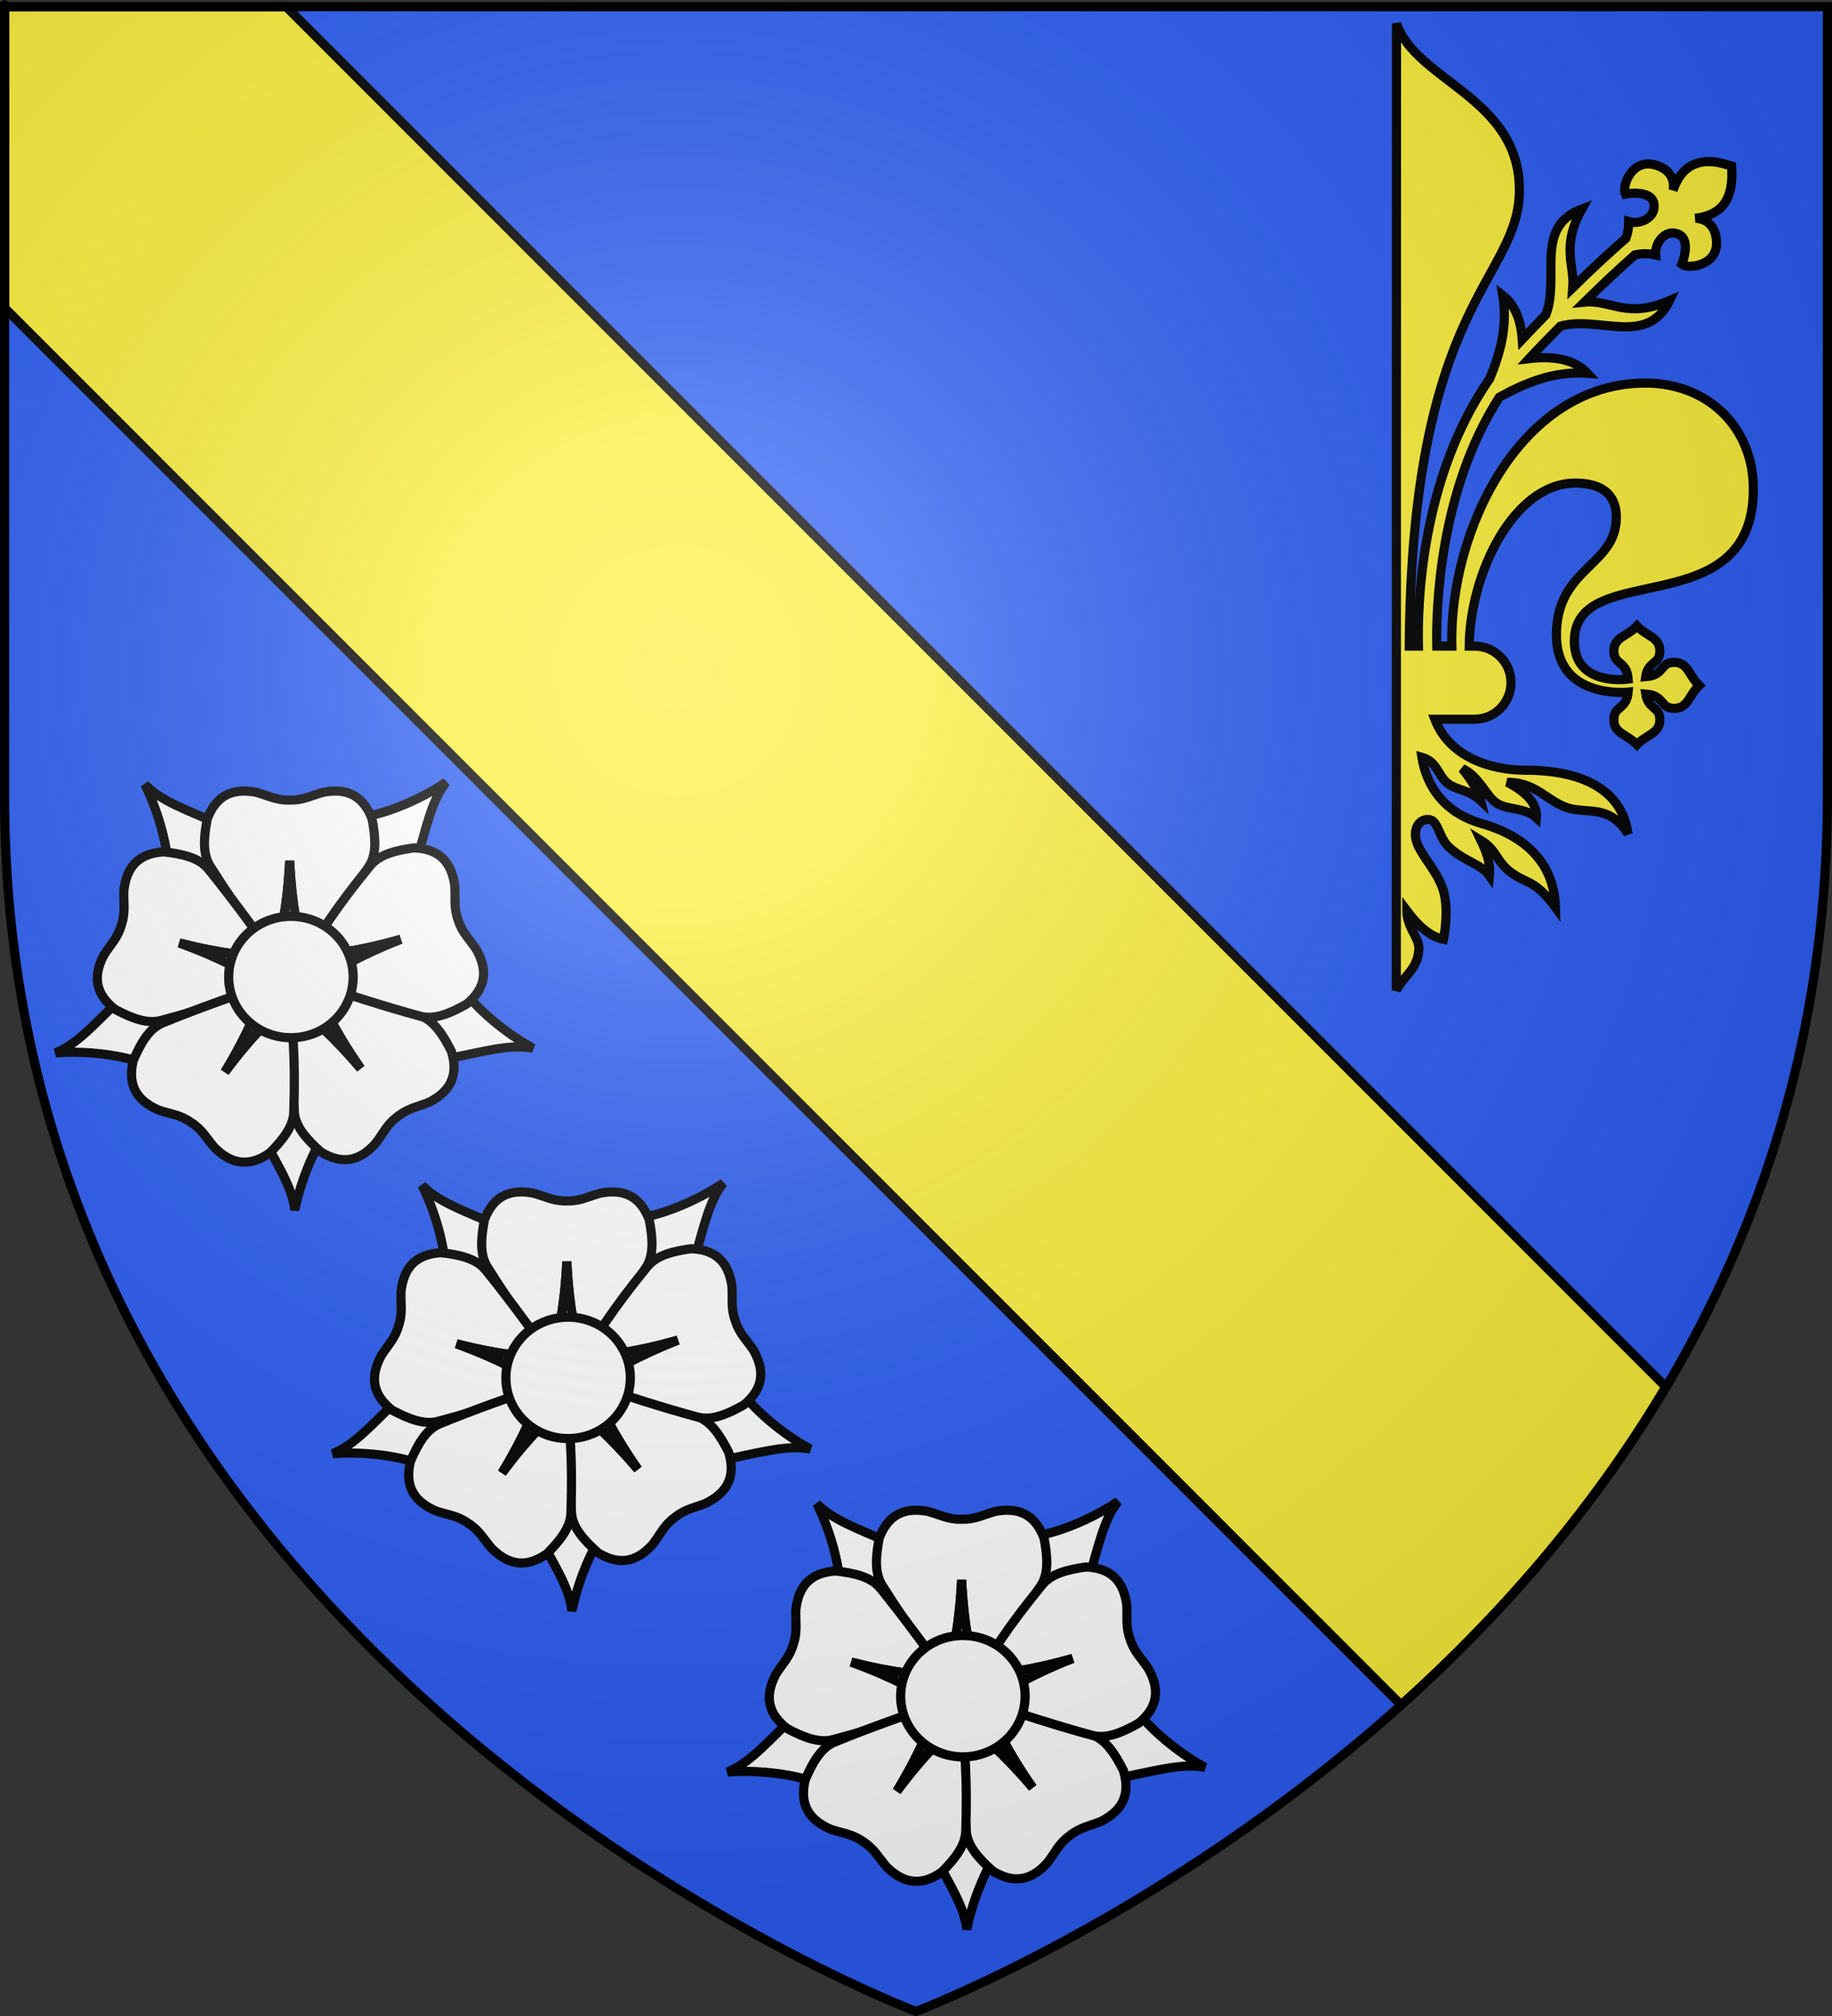 <?xml version="1.0" encoding="utf-8"?><svg height="660" width="600" version="1.0" xmlns="http://www.w3.org/2000/svg" xmlns:xlink="http://www.w3.org/1999/xlink"><rect width="100%" height="100%" fill="#333333" stroke="none"/><defs><linearGradient id="linGrad"><stop style="stop-color:white;stop-opacity:0.314;" offset="0"/><stop offset="0.19" style="stop-color:white;stop-opacity:0.251;"/><stop style="stop-color:#6b6b6b;stop-opacity:0.125;" offset="0.6"/><stop style="stop-color:black;stop-opacity:0.125;" offset="1"/></linearGradient><radialGradient id="radGrad" gradientUnits="userSpaceOnUse" gradientTransform="matrix(1.353,0,0,1.349,-77.629,-85.747)" cx="221.445" cy="226.331" r="300" xlink:href="#linGrad"/></defs><g style="display:inline"><path style="fill:#2b5df2;fill-rule:evenodd;stroke:none;stroke-width:1px;stroke-linecap:butt;stroke-linejoin:miter" d="M 300,658.5 C 300,658.5 598.5,546.18 598.5,260.728 C 598.5,-24.723 598.5,2.176 598.5,2.176 L 1.5,2.176 L 1.5,260.728 C 1.5,546.18 300,658.5 300,658.5 z"/></g><g style="display:inline"><g style="display:inline"><g><path style="fill:#fcef3c;fill-rule:evenodd;stroke:#000;stroke-width:3;stroke-linecap:butt;stroke-linejoin:miter;stroke-miterlimit:4;stroke-dasharray:none" d="M 1.5,100.781 L 458.875,558.156 C 490.224,530.024 520.913,495.486 545.562,454.031 L 93.719,2.188 L 1.5,2.188 L 1.5,100.781 z"/><rect style="fill:none;fill-rule:nonzero;stroke:none;stroke-width:7.56;stroke-linecap:round;stroke-linejoin:round;stroke-miterlimit:4;stroke-dasharray:none" y="3.375078e-14" x="0" height="660" width="600"/></g></g><g transform="matrix(2,0,0,2,338.493,5.715)"><path style="fill:#fcef3c;fill-rule:evenodd;stroke:#000;stroke-width:1.5;stroke-linecap:butt;stroke-linejoin:miter;stroke-miterlimit:4;stroke-dasharray:none" d="M 59.438,1 L 59.406,159.25 C 60.553,156.875 63.094,155.769 63.094,152.281 C 63.094,150.602 61.125,148.887 61.125,146.219 C 62.926,148.639 64.889,150.446 67.125,150.906 C 67.125,150.906 68.262,145.679 66.875,142.219 C 65.481,138.742 62.531,136.271 62.531,133.781 C 62.531,132.223 63.419,131.281 64.594,131.281 C 66.321,131.281 66.268,134.187 68.031,135.812 C 70.694,138.266 73.317,138.552 74.656,140.5 C 74.875,138.289 74.105,136.469 73.25,134.688 C 75.957,136.333 75.709,138.138 78.25,140 C 80.751,141.833 82.146,141.138 85.469,145.656 C 85.261,138.694 80.888,134.108 73.438,131.969 C 66.183,129.886 64.146,124.543 63.594,121.094 C 66.11,121.802 66.244,124.139 67.781,125.344 C 69.274,126.513 71.259,126.354 73.25,128.219 C 72.867,126.603 71.443,124.49 70.219,122.969 C 73.088,124.256 74.1,127.586 75.969,128.688 C 77.807,129.771 80.542,129.321 82.344,131 C 82.54,128.839 80.892,126.911 77.594,125.188 C 82.209,125.188 84.079,128.228 87.344,129.344 C 90.6,130.457 94.223,128.669 97.344,133.625 C 96.451,126.95 90.664,123.219 80.562,123.219 C 74.692,123.219 68.048,120.972 65.719,114.875 L 72.219,114.875 C 75.531,114.875 78.188,112.187 78.188,108.875 C 78.188,105.563 75.531,102.906 72.219,102.906 L 71.344,102.906 C 71.46,91.03 78.632,76.219 88.719,76.219 C 92.776,76.219 95.438,77.867 95.438,81.781 C 95.438,89.891 85.625,89.986 85.625,101.094 C 85.625,111.633 97.194,110.457 97.375,110.438 C 97.102,113.349 95.031,112.652 95.031,114.938 C 95.031,117.237 97.175,117.311 98.812,119.031 C 100.45,117.311 102.562,117.237 102.562,114.938 C 102.562,112.737 100.637,113.303 100.25,110.75 C 103.338,110.964 102.582,113.094 104.906,113.094 C 107.205,113.094 107.28,110.982 109,109.344 C 107.28,107.706 107.205,105.562 104.906,105.562 C 102.582,105.562 103.338,107.692 100.25,107.906 C 100.632,105.34 102.562,105.923 102.562,103.719 C 102.562,101.42 100.45,101.345 98.812,99.625 C 97.175,101.345 95.031,101.42 95.031,103.719 C 95.031,106.034 97.147,105.265 97.375,108.312 C 97.196,108.338 88.562,109.529 88.562,102.094 C 88.562,88.393 117.875,99.58 117.875,77.188 C 117.875,67.026 110.373,59.844 100.188,59.844 C 79.674,59.844 68.017,84.099 68.5,102.906 L 66.031,102.906 C 65.923,97.174 66.317,77.627 76.281,62.156 C 80.473,59.878 85.065,57.845 90.719,58.25 C 88.771,56.134 85.577,55.328 81.156,55.844 C 81.242,55.751 81.319,55.655 81.406,55.562 C 83.128,53.737 84.747,52.095 86.281,50.531 C 92.592,48.754 100.429,53.951 104.156,46.344 C 97.097,49.417 94.589,46.168 90.219,46.594 C 93.536,43.336 96.196,40.871 98.469,38.875 C 99.462,38.635 100.578,38.583 101.875,38.875 C 101.746,36.803 103.308,35.177 104.75,35.281 C 108.178,35.528 106.156,40.406 106.156,40.406 C 107.199,41.217 112.062,40.659 111.844,36.688 C 111.626,32.721 108.344,32.875 108.344,32.875 C 114.013,32.209 114.562,28.117 114.312,24.312 C 113.166,23.989 111.919,23.614 110.781,23.594 C 108.278,23.549 105.978,24.595 104.719,28.312 C 104.719,28.312 105.553,25.164 101.719,24.125 C 97.88,23.085 96.33,27.718 96.906,28.906 C 96.906,28.906 102.066,27.909 101.594,31.312 C 101.395,32.744 99.468,33.963 97.469,33.406 C 97.481,34.478 97.3,35.364 97,36.156 C 94.637,38.217 91.823,40.769 88.312,44.219 C 88.614,40.428 86.347,37.549 89.812,31.344 C 81.902,34.293 86.242,42.557 83.906,48.656 C 82.668,49.923 81.389,51.256 80.031,52.688 C 79.794,49.361 78.744,46.957 76.844,45.5 C 77.677,50.619 76.392,55.025 74.719,59.094 C 63.252,75.569 62.872,96.628 63.031,102.906 L 61.531,102.906 C 61.921,46.33 79.563,43.042 79.563,28.219 C 79.563,13.114 62.687,10.445 59.438,1 z"/></g><g transform="matrix(0.802,0,0,0.802,16.352,254.034)" style="fill:#fff;stroke:#000;stroke-width:3.74;stroke-miterlimit:4;stroke-dasharray:none"><g style="fill:#fff;stroke:#000;stroke-width:18.516;stroke-miterlimit:4;stroke-dasharray:none" transform="matrix(0.202,0,0,0.202,3.622,3.232)"><path style="fill:#fff;fill-rule:evenodd;stroke:#000;stroke-width:18.516;stroke-linecap:butt;stroke-linejoin:miter;stroke-miterlimit:4;stroke-dasharray:none" d="M 958.886,534.195 C 918.345,512.647 854.113,466.468 815.852,413.608 L 640.732,418.824 L 622.909,473.193 L 784.137,555.91 C 863.503,539.789 912.556,525.5 958.886,534.195 z"/><path style="fill:#fff;fill-rule:evenodd;stroke:#000;stroke-width:18.516;stroke-linecap:butt;stroke-linejoin:miter;stroke-miterlimit:4;stroke-dasharray:none" d="M 477.117,861.464 C 485.736,816.369 510.892,741.366 550.099,689.205 L 493.414,523.43 L 436.207,522.454 L 404.778,700.916 C 443.612,771.985 471.747,814.633 477.117,861.464 z"/><path style="fill:#fff;fill-rule:evenodd;stroke:#000;stroke-width:18.516;stroke-linecap:butt;stroke-linejoin:miter;stroke-miterlimit:4;stroke-dasharray:none" d="M -6.497,543.543 C 39.251,539.669 118.26,543.644 179.069,567.314 L 323.386,467.982 L 308.882,412.635 L 128.562,430.55 C 70.615,487.127 37.146,525.73 -6.497,543.543 z"/><path style="fill:#fff;fill-rule:evenodd;stroke:#000;stroke-width:18.516;stroke-linecap:butt;stroke-linejoin:miter;stroke-miterlimit:4;stroke-dasharray:none" d="M 783.021,-3.399 C 745.207,22.64 674.614,58.344 610.067,67.922 L 533.949,225.721 L 573.977,266.605 L 721.716,161.678 C 744.006,83.819 753.943,33.702 783.021,-3.399 z"/><path style="fill:#fff;fill-rule:evenodd;stroke:#000;stroke-width:18.516;stroke-linecap:butt;stroke-linejoin:miter;stroke-miterlimit:4;stroke-dasharray:none" d="M 173.937,1.199 C 194.801,42.097 220.955,116.758 222,182.003 L 368.473,278.126 L 414.246,243.796 L 329.566,83.591 C 255.296,51.298 206.912,34.884 173.937,1.199 z"/></g><g transform="matrix(0.202,0,0,0.202,3.622,3.232)" style="fill:#fff;stroke:#000;stroke-width:18.516;stroke-miterlimit:4;stroke-dasharray:none"><path style="fill:#fff;fill-rule:evenodd;stroke:#000;stroke-width:18.516;stroke-linecap:butt;stroke-linejoin:miter;stroke-miterlimit:4;stroke-dasharray:none" d="M 375.288,14.554 C 342.603,14.257 315.935,29.037 300.101,70.867 C 293.112,107.638 290.159,142.405 306.851,167.336 C 367.467,264.2 399.455,299.404 439.195,351.304 C 449.866,295.005 462.197,248.644 466.695,155.304 C 471.193,248.644 483.523,295.005 494.195,351.304 C 539.163,290.403 584.879,229.876 626.57,167.336 C 643.261,142.405 640.277,107.638 633.288,70.867 C 613.8,19.384 577.909,8.88 534.57,17.023 C 510.874,23.403 493.718,33.478 467.288,32.742 L 467.235,32.746 L 466.141,32.746 L 466.132,32.742 C 439.702,33.478 422.515,23.403 398.82,17.023 C 390.694,15.496 382.831,14.623 375.288,14.554 z"/><path style="fill:#fff;fill-rule:evenodd;stroke:#000;stroke-width:18.516;stroke-linecap:butt;stroke-linejoin:miter;stroke-miterlimit:4;stroke-dasharray:none" d="M 466.695,155.304 C 462.197,248.644 449.866,295.005 439.195,351.304 C 439.039,351.101 438.881,350.913 438.726,350.711 L 438.788,351.898 L 493.757,351.898 L 493.882,349.679 C 483.283,294.112 471.149,247.738 466.695,155.304 z"/><path style="fill:#fff;fill-rule:evenodd;stroke:#000;stroke-width:18.516;stroke-linecap:butt;stroke-linejoin:miter;stroke-miterlimit:4;stroke-dasharray:none" d="M 82.133,367.212 C 72.2,398.353 78.449,428.195 113.74,455.672 C 146.81,473.205 179.155,486.289 207.903,477.701 C 318.344,448.382 361.422,428.212 422.741,405.565 C 372.101,378.749 331.446,353.281 243.595,321.43 C 334.102,344.686 382.037,346.591 438.978,353.016 C 394.065,292.073 349.731,230.527 302.286,172.231 C 283.393,148.924 249.295,141.512 212.1,137.334 C 157.158,140.756 136.526,171.946 131.513,215.758 C 130.613,240.281 135.175,259.646 126.669,284.681 L 126.657,284.733 L 126.334,285.778 L 126.328,285.786 C 119.229,311.255 104.529,324.702 91.439,345.458 C 87.581,352.771 84.426,360.025 82.133,367.212 z"/><path style="fill:#fff;fill-rule:evenodd;stroke:#000;stroke-width:18.516;stroke-linecap:butt;stroke-linejoin:miter;stroke-miterlimit:4;stroke-dasharray:none" d="M 243.595,321.43 C 331.446,353.281 372.101,378.749 422.741,405.565 C 422.501,405.653 422.275,405.749 422.036,405.837 L 423.189,406.128 L 439.416,353.609 L 437.333,352.835 C 381.113,346.557 333.224,344.461 243.595,321.43 z"/><path style="fill:#fff;fill-rule:evenodd;stroke:#000;stroke-width:18.516;stroke-linecap:butt;stroke-linejoin:miter;stroke-miterlimit:4;stroke-dasharray:none" d="M 768.51,631.019 C 794.603,611.331 806.734,583.359 793.789,540.547 C 776.916,507.137 758.065,477.775 729.636,468.186 C 622.54,428.346 575.722,419.936 512.583,403.016 C 538.44,454.151 556.925,498.421 610.254,575.157 C 549.793,503.904 511.758,474.667 468.981,436.541 C 470.456,512.231 471.109,588.08 476.18,663.071 C 478.145,693.009 501.702,718.751 529.656,743.641 C 576.487,772.575 611.343,759.025 640.736,726.152 C 655.632,706.651 663.091,688.206 684.491,672.679 L 684.531,672.644 L 685.398,671.977 L 685.408,671.975 C 705.912,655.281 725.678,652.792 748.351,643.405 C 755.724,639.662 762.489,635.562 768.51,631.019 z"/><path style="fill:#fff;fill-rule:evenodd;stroke:#000;stroke-width:18.516;stroke-linecap:butt;stroke-linejoin:miter;stroke-miterlimit:4;stroke-dasharray:none" d="M 610.254,575.157 C 556.925,498.421 538.44,454.151 512.583,403.016 C 512.83,403.082 513.069,403.135 513.316,403.201 L 512.543,402.297 L 468.966,435.804 L 470.22,437.639 C 512.493,475.229 550.38,504.595 610.254,575.157 z"/><path style="fill:#fff;fill-rule:evenodd;stroke:#000;stroke-width:18.516;stroke-linecap:butt;stroke-linejoin:miter;stroke-miterlimit:4;stroke-dasharray:none" d="M 333.068,750.217 C 360.029,768.697 390.407,771.305 426.883,745.421 C 453.195,718.801 475.039,691.593 475.093,661.591 C 478.817,547.385 471.906,500.323 467.875,435.079 C 427.613,475.853 391.518,507.453 335.718,582.411 C 384.051,502.434 399.679,457.078 422.227,404.399 C 350.933,429.861 279.227,454.595 209.739,483.244 C 181.979,494.625 165.062,525.144 150.35,559.561 C 137.807,613.161 161.735,641.9 202.248,659.317 C 225.473,667.24 245.332,668.448 266.857,683.802 L 266.903,683.829 L 267.811,684.439 L 267.816,684.447 C 290.163,698.579 298.807,716.529 314.915,735.042 C 320.807,740.842 326.846,745.952 333.068,750.217 z"/><path style="fill:#fff;fill-rule:evenodd;stroke:#000;stroke-width:18.516;stroke-linecap:butt;stroke-linejoin:miter;stroke-miterlimit:4;stroke-dasharray:none" d="M 335.718,582.411 C 391.518,507.453 427.613,475.853 467.875,435.079 C 467.891,435.335 467.917,435.579 467.933,435.834 L 468.543,434.813 L 422.922,404.15 L 421.58,405.922 C 399.38,457.953 383.583,503.21 335.718,582.411 z"/><path style="fill:#fff;fill-rule:evenodd;stroke:#000;stroke-width:18.516;stroke-linecap:butt;stroke-linejoin:miter;stroke-miterlimit:4;stroke-dasharray:none" d="M 795.294,182.527 C 785.113,151.466 762.574,130.933 717.876,129.322 C 680.803,134.472 646.921,142.803 628.645,166.597 C 556.281,255.03 533.169,296.604 496.721,350.867 C 553.473,342.955 601.343,339.796 691.21,314.179 C 604.222,348.319 564.247,374.841 514.327,402.973 C 586.418,426.079 658.394,450.014 730.989,469.492 C 759.951,477.325 791.933,463.369 824.532,444.977 C 867.068,410.034 865.531,372.669 843.942,334.217 C 830.313,313.81 815.276,300.783 807.513,275.508 L 807.493,275.458 L 807.143,274.422 L 807.143,274.412 C 797.985,249.609 802.029,230.101 800.488,205.61 C 799.333,197.423 797.643,189.695 795.294,182.527 z"/><g style="fill:#fff;stroke:#000;stroke-width:18.516;stroke-miterlimit:4;stroke-dasharray:none" transform="matrix(0.32,0.947,-0.947,0.32,688.938,-180.564)"><path style="fill:#fff;fill-rule:evenodd;stroke:#000;stroke-width:18.516;stroke-linecap:butt;stroke-linejoin:miter;stroke-miterlimit:4;stroke-dasharray:none" d="M 469.438,156.219 C 464.94,249.558 452.609,295.919 441.938,352.219 C 441.782,352.016 441.624,351.828 441.469,351.625 L 441.531,352.812 L 496.5,352.812 L 496.625,350.594 C 486.026,295.026 473.892,248.653 469.438,156.219 z"/></g></g><path style="fill:#fff;fill-rule:evenodd;stroke:#000;stroke-width:19.521;stroke-miterlimit:4;stroke-dasharray:none" transform="matrix(0.192,0,0,0.192,5.808,3.468)" d="M 614.688,409.418 C 614.708,480.674 555.443,538.448 482.328,538.448 C 409.214,538.448 349.948,480.674 349.968,409.418 C 349.948,338.162 409.214,280.388 482.328,280.388 C 555.443,280.388 614.708,338.162 614.688,409.418 L 614.688,409.418 z"/></g><g transform="matrix(0.802,0,0,0.802,236.431,489.473)" style="fill:#fff;stroke:#000;stroke-width:3.74;stroke-miterlimit:4;stroke-dasharray:none;display:inline"><g style="fill:#fff;stroke:#000;stroke-width:18.516;stroke-miterlimit:4;stroke-dasharray:none" transform="matrix(0.202,0,0,0.202,3.622,3.232)"><path style="fill:#fff;fill-rule:evenodd;stroke:#000;stroke-width:18.516;stroke-linecap:butt;stroke-linejoin:miter;stroke-miterlimit:4;stroke-dasharray:none" d="M 958.886,534.195 C 918.345,512.647 854.113,466.468 815.852,413.608 L 640.732,418.824 L 622.909,473.193 L 784.137,555.91 C 863.503,539.789 912.556,525.5 958.886,534.195 z"/><path style="fill:#fff;fill-rule:evenodd;stroke:#000;stroke-width:18.516;stroke-linecap:butt;stroke-linejoin:miter;stroke-miterlimit:4;stroke-dasharray:none" d="M 477.117,861.464 C 485.736,816.369 510.892,741.366 550.099,689.205 L 493.414,523.43 L 436.207,522.454 L 404.778,700.916 C 443.612,771.985 471.747,814.633 477.117,861.464 z"/><path style="fill:#fff;fill-rule:evenodd;stroke:#000;stroke-width:18.516;stroke-linecap:butt;stroke-linejoin:miter;stroke-miterlimit:4;stroke-dasharray:none" d="M -6.497,543.543 C 39.251,539.669 118.26,543.644 179.069,567.314 L 323.386,467.982 L 308.882,412.635 L 128.562,430.55 C 70.615,487.127 37.146,525.73 -6.497,543.543 z"/><path style="fill:#fff;fill-rule:evenodd;stroke:#000;stroke-width:18.516;stroke-linecap:butt;stroke-linejoin:miter;stroke-miterlimit:4;stroke-dasharray:none" d="M 783.021,-3.399 C 745.207,22.64 674.614,58.344 610.067,67.922 L 533.949,225.721 L 573.977,266.605 L 721.716,161.678 C 744.006,83.819 753.943,33.702 783.021,-3.399 z"/><path style="fill:#fff;fill-rule:evenodd;stroke:#000;stroke-width:18.516;stroke-linecap:butt;stroke-linejoin:miter;stroke-miterlimit:4;stroke-dasharray:none" d="M 173.937,1.199 C 194.801,42.097 220.955,116.758 222,182.003 L 368.473,278.126 L 414.246,243.796 L 329.566,83.591 C 255.296,51.298 206.912,34.884 173.937,1.199 z"/></g><g transform="matrix(0.202,0,0,0.202,3.622,3.232)" style="fill:#fff;stroke:#000;stroke-width:18.516;stroke-miterlimit:4;stroke-dasharray:none"><path style="fill:#fff;fill-rule:evenodd;stroke:#000;stroke-width:18.516;stroke-linecap:butt;stroke-linejoin:miter;stroke-miterlimit:4;stroke-dasharray:none" d="M 375.288,14.554 C 342.603,14.257 315.935,29.037 300.101,70.867 C 293.112,107.638 290.159,142.405 306.851,167.336 C 367.467,264.2 399.455,299.404 439.195,351.304 C 449.866,295.005 462.197,248.644 466.695,155.304 C 471.193,248.644 483.523,295.005 494.195,351.304 C 539.163,290.403 584.879,229.876 626.57,167.336 C 643.261,142.405 640.277,107.638 633.288,70.867 C 613.8,19.384 577.909,8.88 534.57,17.023 C 510.874,23.403 493.718,33.478 467.288,32.742 L 467.235,32.746 L 466.141,32.746 L 466.132,32.742 C 439.702,33.478 422.515,23.403 398.82,17.023 C 390.694,15.496 382.831,14.623 375.288,14.554 z"/><path style="fill:#fff;fill-rule:evenodd;stroke:#000;stroke-width:18.516;stroke-linecap:butt;stroke-linejoin:miter;stroke-miterlimit:4;stroke-dasharray:none" d="M 466.695,155.304 C 462.197,248.644 449.866,295.005 439.195,351.304 C 439.039,351.101 438.881,350.913 438.726,350.711 L 438.788,351.898 L 493.757,351.898 L 493.882,349.679 C 483.283,294.112 471.149,247.738 466.695,155.304 z"/><path style="fill:#fff;fill-rule:evenodd;stroke:#000;stroke-width:18.516;stroke-linecap:butt;stroke-linejoin:miter;stroke-miterlimit:4;stroke-dasharray:none" d="M 82.133,367.212 C 72.2,398.353 78.449,428.195 113.74,455.672 C 146.81,473.205 179.155,486.289 207.903,477.701 C 318.344,448.382 361.422,428.212 422.741,405.565 C 372.101,378.749 331.446,353.281 243.595,321.43 C 334.102,344.686 382.037,346.591 438.978,353.016 C 394.065,292.073 349.731,230.527 302.286,172.231 C 283.393,148.924 249.295,141.512 212.1,137.334 C 157.158,140.756 136.526,171.946 131.513,215.758 C 130.613,240.281 135.175,259.646 126.669,284.681 L 126.657,284.733 L 126.334,285.778 L 126.328,285.786 C 119.229,311.255 104.529,324.702 91.439,345.458 C 87.581,352.771 84.426,360.025 82.133,367.212 z"/><path style="fill:#fff;fill-rule:evenodd;stroke:#000;stroke-width:18.516;stroke-linecap:butt;stroke-linejoin:miter;stroke-miterlimit:4;stroke-dasharray:none" d="M 243.595,321.43 C 331.446,353.281 372.101,378.749 422.741,405.565 C 422.501,405.653 422.275,405.749 422.036,405.837 L 423.189,406.128 L 439.416,353.609 L 437.333,352.835 C 381.113,346.557 333.224,344.461 243.595,321.43 z"/><path style="fill:#fff;fill-rule:evenodd;stroke:#000;stroke-width:18.516;stroke-linecap:butt;stroke-linejoin:miter;stroke-miterlimit:4;stroke-dasharray:none" d="M 768.51,631.019 C 794.603,611.331 806.734,583.359 793.789,540.547 C 776.916,507.137 758.065,477.775 729.636,468.186 C 622.54,428.346 575.722,419.936 512.583,403.016 C 538.44,454.151 556.925,498.421 610.254,575.157 C 549.793,503.904 511.758,474.667 468.981,436.541 C 470.456,512.231 471.109,588.08 476.18,663.071 C 478.145,693.009 501.702,718.751 529.656,743.641 C 576.487,772.575 611.343,759.025 640.736,726.152 C 655.632,706.651 663.091,688.206 684.491,672.679 L 684.531,672.644 L 685.398,671.977 L 685.408,671.975 C 705.912,655.281 725.678,652.792 748.351,643.405 C 755.724,639.662 762.489,635.562 768.51,631.019 z"/><path style="fill:#fff;fill-rule:evenodd;stroke:#000;stroke-width:18.516;stroke-linecap:butt;stroke-linejoin:miter;stroke-miterlimit:4;stroke-dasharray:none" d="M 610.254,575.157 C 556.925,498.421 538.44,454.151 512.583,403.016 C 512.83,403.082 513.069,403.135 513.316,403.201 L 512.543,402.297 L 468.966,435.804 L 470.22,437.639 C 512.493,475.229 550.38,504.595 610.254,575.157 z"/><path style="fill:#fff;fill-rule:evenodd;stroke:#000;stroke-width:18.516;stroke-linecap:butt;stroke-linejoin:miter;stroke-miterlimit:4;stroke-dasharray:none" d="M 333.068,750.217 C 360.029,768.697 390.407,771.305 426.883,745.421 C 453.195,718.801 475.039,691.593 475.093,661.591 C 478.817,547.385 471.906,500.323 467.875,435.079 C 427.613,475.853 391.518,507.453 335.718,582.411 C 384.051,502.434 399.679,457.078 422.227,404.399 C 350.933,429.861 279.227,454.595 209.739,483.244 C 181.979,494.625 165.062,525.144 150.35,559.561 C 137.807,613.161 161.735,641.9 202.248,659.317 C 225.473,667.24 245.332,668.448 266.857,683.802 L 266.903,683.829 L 267.811,684.439 L 267.816,684.447 C 290.163,698.579 298.807,716.529 314.915,735.042 C 320.807,740.842 326.846,745.952 333.068,750.217 z"/><path style="fill:#fff;fill-rule:evenodd;stroke:#000;stroke-width:18.516;stroke-linecap:butt;stroke-linejoin:miter;stroke-miterlimit:4;stroke-dasharray:none" d="M 335.718,582.411 C 391.518,507.453 427.613,475.853 467.875,435.079 C 467.891,435.335 467.917,435.579 467.933,435.834 L 468.543,434.813 L 422.922,404.15 L 421.58,405.922 C 399.38,457.953 383.583,503.21 335.718,582.411 z"/><path style="fill:#fff;fill-rule:evenodd;stroke:#000;stroke-width:18.516;stroke-linecap:butt;stroke-linejoin:miter;stroke-miterlimit:4;stroke-dasharray:none" d="M 795.294,182.527 C 785.113,151.466 762.574,130.933 717.876,129.322 C 680.803,134.472 646.921,142.803 628.645,166.597 C 556.281,255.03 533.169,296.604 496.721,350.867 C 553.473,342.955 601.343,339.796 691.21,314.179 C 604.222,348.319 564.247,374.841 514.327,402.973 C 586.418,426.079 658.394,450.014 730.989,469.492 C 759.951,477.325 791.933,463.369 824.532,444.977 C 867.068,410.034 865.531,372.669 843.942,334.217 C 830.313,313.81 815.276,300.783 807.513,275.508 L 807.493,275.458 L 807.143,274.422 L 807.143,274.412 C 797.985,249.609 802.029,230.101 800.488,205.61 C 799.333,197.423 797.643,189.695 795.294,182.527 z"/><g style="fill:#fff;stroke:#000;stroke-width:18.516;stroke-miterlimit:4;stroke-dasharray:none" transform="matrix(0.32,0.947,-0.947,0.32,688.938,-180.564)"><path style="fill:#fff;fill-rule:evenodd;stroke:#000;stroke-width:18.516;stroke-linecap:butt;stroke-linejoin:miter;stroke-miterlimit:4;stroke-dasharray:none" d="M 469.438,156.219 C 464.94,249.558 452.609,295.919 441.938,352.219 C 441.782,352.016 441.624,351.828 441.469,351.625 L 441.531,352.812 L 496.5,352.812 L 496.625,350.594 C 486.026,295.026 473.892,248.653 469.438,156.219 z"/></g></g><path style="fill:#fff;fill-rule:evenodd;stroke:#000;stroke-width:19.521;stroke-miterlimit:4;stroke-dasharray:none" transform="matrix(0.192,0,0,0.192,5.808,3.468)" d="M 614.688,409.418 C 614.708,480.674 555.443,538.448 482.328,538.448 C 409.214,538.448 349.948,480.674 349.968,409.418 C 349.948,338.162 409.214,280.388 482.328,280.388 C 555.443,280.388 614.708,338.162 614.688,409.418 L 614.688,409.418 z"/></g><g transform="matrix(0.802,0,0,0.802,107.133,385.262)" style="fill:#fff;stroke:#000;stroke-width:3.74;stroke-miterlimit:4;stroke-dasharray:none;display:inline"><g style="fill:#fff;stroke:#000;stroke-width:18.516;stroke-miterlimit:4;stroke-dasharray:none" transform="matrix(0.202,0,0,0.202,3.622,3.232)"><path style="fill:#fff;fill-rule:evenodd;stroke:#000;stroke-width:18.516;stroke-linecap:butt;stroke-linejoin:miter;stroke-miterlimit:4;stroke-dasharray:none" d="M 958.886,534.195 C 918.345,512.647 854.113,466.468 815.852,413.608 L 640.732,418.824 L 622.909,473.193 L 784.137,555.91 C 863.503,539.789 912.556,525.5 958.886,534.195 z"/><path style="fill:#fff;fill-rule:evenodd;stroke:#000;stroke-width:18.516;stroke-linecap:butt;stroke-linejoin:miter;stroke-miterlimit:4;stroke-dasharray:none" d="M 477.117,861.464 C 485.736,816.369 510.892,741.366 550.099,689.205 L 493.414,523.43 L 436.207,522.454 L 404.778,700.916 C 443.612,771.985 471.747,814.633 477.117,861.464 z"/><path style="fill:#fff;fill-rule:evenodd;stroke:#000;stroke-width:18.516;stroke-linecap:butt;stroke-linejoin:miter;stroke-miterlimit:4;stroke-dasharray:none" d="M -6.497,543.543 C 39.251,539.669 118.26,543.644 179.069,567.314 L 323.386,467.982 L 308.882,412.635 L 128.562,430.55 C 70.615,487.127 37.146,525.73 -6.497,543.543 z"/><path style="fill:#fff;fill-rule:evenodd;stroke:#000;stroke-width:18.516;stroke-linecap:butt;stroke-linejoin:miter;stroke-miterlimit:4;stroke-dasharray:none" d="M 783.021,-3.399 C 745.207,22.64 674.614,58.344 610.067,67.922 L 533.949,225.721 L 573.977,266.605 L 721.716,161.678 C 744.006,83.819 753.943,33.702 783.021,-3.399 z"/><path style="fill:#fff;fill-rule:evenodd;stroke:#000;stroke-width:18.516;stroke-linecap:butt;stroke-linejoin:miter;stroke-miterlimit:4;stroke-dasharray:none" d="M 173.937,1.199 C 194.801,42.097 220.955,116.758 222,182.003 L 368.473,278.126 L 414.246,243.796 L 329.566,83.591 C 255.296,51.298 206.912,34.884 173.937,1.199 z"/></g><g transform="matrix(0.202,0,0,0.202,3.622,3.232)" style="fill:#fff;stroke:#000;stroke-width:18.516;stroke-miterlimit:4;stroke-dasharray:none"><path style="fill:#fff;fill-rule:evenodd;stroke:#000;stroke-width:18.516;stroke-linecap:butt;stroke-linejoin:miter;stroke-miterlimit:4;stroke-dasharray:none" d="M 375.288,14.554 C 342.603,14.257 315.935,29.037 300.101,70.867 C 293.112,107.638 290.159,142.405 306.851,167.336 C 367.467,264.2 399.455,299.404 439.195,351.304 C 449.866,295.005 462.197,248.644 466.695,155.304 C 471.193,248.644 483.523,295.005 494.195,351.304 C 539.163,290.403 584.879,229.876 626.57,167.336 C 643.261,142.405 640.277,107.638 633.288,70.867 C 613.8,19.384 577.909,8.88 534.57,17.023 C 510.874,23.403 493.718,33.478 467.288,32.742 L 467.235,32.746 L 466.141,32.746 L 466.132,32.742 C 439.702,33.478 422.515,23.403 398.82,17.023 C 390.694,15.496 382.831,14.623 375.288,14.554 z"/><path style="fill:#fff;fill-rule:evenodd;stroke:#000;stroke-width:18.516;stroke-linecap:butt;stroke-linejoin:miter;stroke-miterlimit:4;stroke-dasharray:none" d="M 466.695,155.304 C 462.197,248.644 449.866,295.005 439.195,351.304 C 439.039,351.101 438.881,350.913 438.726,350.711 L 438.788,351.898 L 493.757,351.898 L 493.882,349.679 C 483.283,294.112 471.149,247.738 466.695,155.304 z"/><path style="fill:#fff;fill-rule:evenodd;stroke:#000;stroke-width:18.516;stroke-linecap:butt;stroke-linejoin:miter;stroke-miterlimit:4;stroke-dasharray:none" d="M 82.133,367.212 C 72.2,398.353 78.449,428.195 113.74,455.672 C 146.81,473.205 179.155,486.289 207.903,477.701 C 318.344,448.382 361.422,428.212 422.741,405.565 C 372.101,378.749 331.446,353.281 243.595,321.43 C 334.102,344.686 382.037,346.591 438.978,353.016 C 394.065,292.073 349.731,230.527 302.286,172.231 C 283.393,148.924 249.295,141.512 212.1,137.334 C 157.158,140.756 136.526,171.946 131.513,215.758 C 130.613,240.281 135.175,259.646 126.669,284.681 L 126.657,284.733 L 126.334,285.778 L 126.328,285.786 C 119.229,311.255 104.529,324.702 91.439,345.458 C 87.581,352.771 84.426,360.025 82.133,367.212 z"/><path style="fill:#fff;fill-rule:evenodd;stroke:#000;stroke-width:18.516;stroke-linecap:butt;stroke-linejoin:miter;stroke-miterlimit:4;stroke-dasharray:none" d="M 243.595,321.43 C 331.446,353.281 372.101,378.749 422.741,405.565 C 422.501,405.653 422.275,405.749 422.036,405.837 L 423.189,406.128 L 439.416,353.609 L 437.333,352.835 C 381.113,346.557 333.224,344.461 243.595,321.43 z"/><path style="fill:#fff;fill-rule:evenodd;stroke:#000;stroke-width:18.516;stroke-linecap:butt;stroke-linejoin:miter;stroke-miterlimit:4;stroke-dasharray:none" d="M 768.51,631.019 C 794.603,611.331 806.734,583.359 793.789,540.547 C 776.916,507.137 758.065,477.775 729.636,468.186 C 622.54,428.346 575.722,419.936 512.583,403.016 C 538.44,454.151 556.925,498.421 610.254,575.157 C 549.793,503.904 511.758,474.667 468.981,436.541 C 470.456,512.231 471.109,588.08 476.18,663.071 C 478.145,693.009 501.702,718.751 529.656,743.641 C 576.487,772.575 611.343,759.025 640.736,726.152 C 655.632,706.651 663.091,688.206 684.491,672.679 L 684.531,672.644 L 685.398,671.977 L 685.408,671.975 C 705.912,655.281 725.678,652.792 748.351,643.405 C 755.724,639.662 762.489,635.562 768.51,631.019 z"/><path style="fill:#fff;fill-rule:evenodd;stroke:#000;stroke-width:18.516;stroke-linecap:butt;stroke-linejoin:miter;stroke-miterlimit:4;stroke-dasharray:none" d="M 610.254,575.157 C 556.925,498.421 538.44,454.151 512.583,403.016 C 512.83,403.082 513.069,403.135 513.316,403.201 L 512.543,402.297 L 468.966,435.804 L 470.22,437.639 C 512.493,475.229 550.38,504.595 610.254,575.157 z"/><path style="fill:#fff;fill-rule:evenodd;stroke:#000;stroke-width:18.516;stroke-linecap:butt;stroke-linejoin:miter;stroke-miterlimit:4;stroke-dasharray:none" d="M 333.068,750.217 C 360.029,768.697 390.407,771.305 426.883,745.421 C 453.195,718.801 475.039,691.593 475.093,661.591 C 478.817,547.385 471.906,500.323 467.875,435.079 C 427.613,475.853 391.518,507.453 335.718,582.411 C 384.051,502.434 399.679,457.078 422.227,404.399 C 350.933,429.861 279.227,454.595 209.739,483.244 C 181.979,494.625 165.062,525.144 150.35,559.561 C 137.807,613.161 161.735,641.9 202.248,659.317 C 225.473,667.24 245.332,668.448 266.857,683.802 L 266.903,683.829 L 267.811,684.439 L 267.816,684.447 C 290.163,698.579 298.807,716.529 314.915,735.042 C 320.807,740.842 326.846,745.952 333.068,750.217 z"/><path style="fill:#fff;fill-rule:evenodd;stroke:#000;stroke-width:18.516;stroke-linecap:butt;stroke-linejoin:miter;stroke-miterlimit:4;stroke-dasharray:none" d="M 335.718,582.411 C 391.518,507.453 427.613,475.853 467.875,435.079 C 467.891,435.335 467.917,435.579 467.933,435.834 L 468.543,434.813 L 422.922,404.15 L 421.58,405.922 C 399.38,457.953 383.583,503.21 335.718,582.411 z"/><path style="fill:#fff;fill-rule:evenodd;stroke:#000;stroke-width:18.516;stroke-linecap:butt;stroke-linejoin:miter;stroke-miterlimit:4;stroke-dasharray:none" d="M 795.294,182.527 C 785.113,151.466 762.574,130.933 717.876,129.322 C 680.803,134.472 646.921,142.803 628.645,166.597 C 556.281,255.03 533.169,296.604 496.721,350.867 C 553.473,342.955 601.343,339.796 691.21,314.179 C 604.222,348.319 564.247,374.841 514.327,402.973 C 586.418,426.079 658.394,450.014 730.989,469.492 C 759.951,477.325 791.933,463.369 824.532,444.977 C 867.068,410.034 865.531,372.669 843.942,334.217 C 830.313,313.81 815.276,300.783 807.513,275.508 L 807.493,275.458 L 807.143,274.422 L 807.143,274.412 C 797.985,249.609 802.029,230.101 800.488,205.61 C 799.333,197.423 797.643,189.695 795.294,182.527 z"/><g style="fill:#fff;stroke:#000;stroke-width:18.516;stroke-miterlimit:4;stroke-dasharray:none" transform="matrix(0.32,0.947,-0.947,0.32,688.938,-180.564)"><path style="fill:#fff;fill-rule:evenodd;stroke:#000;stroke-width:18.516;stroke-linecap:butt;stroke-linejoin:miter;stroke-miterlimit:4;stroke-dasharray:none" d="M 469.438,156.219 C 464.94,249.558 452.609,295.919 441.938,352.219 C 441.782,352.016 441.624,351.828 441.469,351.625 L 441.531,352.812 L 496.5,352.812 L 496.625,350.594 C 486.026,295.026 473.892,248.653 469.438,156.219 z"/></g></g><path style="fill:#fff;fill-rule:evenodd;stroke:#000;stroke-width:19.521;stroke-miterlimit:4;stroke-dasharray:none" transform="matrix(0.192,0,0,0.192,5.808,3.468)" d="M 614.688,409.418 C 614.708,480.674 555.443,538.448 482.328,538.448 C 409.214,538.448 349.948,480.674 349.968,409.418 C 349.948,338.162 409.214,280.388 482.328,280.388 C 555.443,280.388 614.708,338.162 614.688,409.418 L 614.688,409.418 z"/></g></g><g style="display:inline"><path d="M 300,658.5 C 300,658.5 598.5,546.18 598.5,260.728 C 598.5,-24.723 598.5,2.176 598.5,2.176 L 1.5,2.176 L 1.5,260.728 C 1.5,546.18 300,658.5 300,658.5 z" style="fill:url(#radGrad);fill-rule:evenodd;stroke:none;stroke-width:1px;stroke-linecap:butt;stroke-linejoin:miter"/></g><g style="display:inline"><path d="M 300,658.5 C 300,658.5 1.5,546.18 1.5,260.728 C 1.5,-24.723 1.5,2.176 1.5,2.176 L 598.5,2.176 L 598.5,260.728 C 598.5,546.18 300,658.5 300,658.5 z" style="fill:none;fill-rule:evenodd;stroke:#000;stroke-width:3;stroke-linecap:butt;stroke-linejoin:miter;stroke-miterlimit:4;stroke-dasharray:none"/></g></svg>